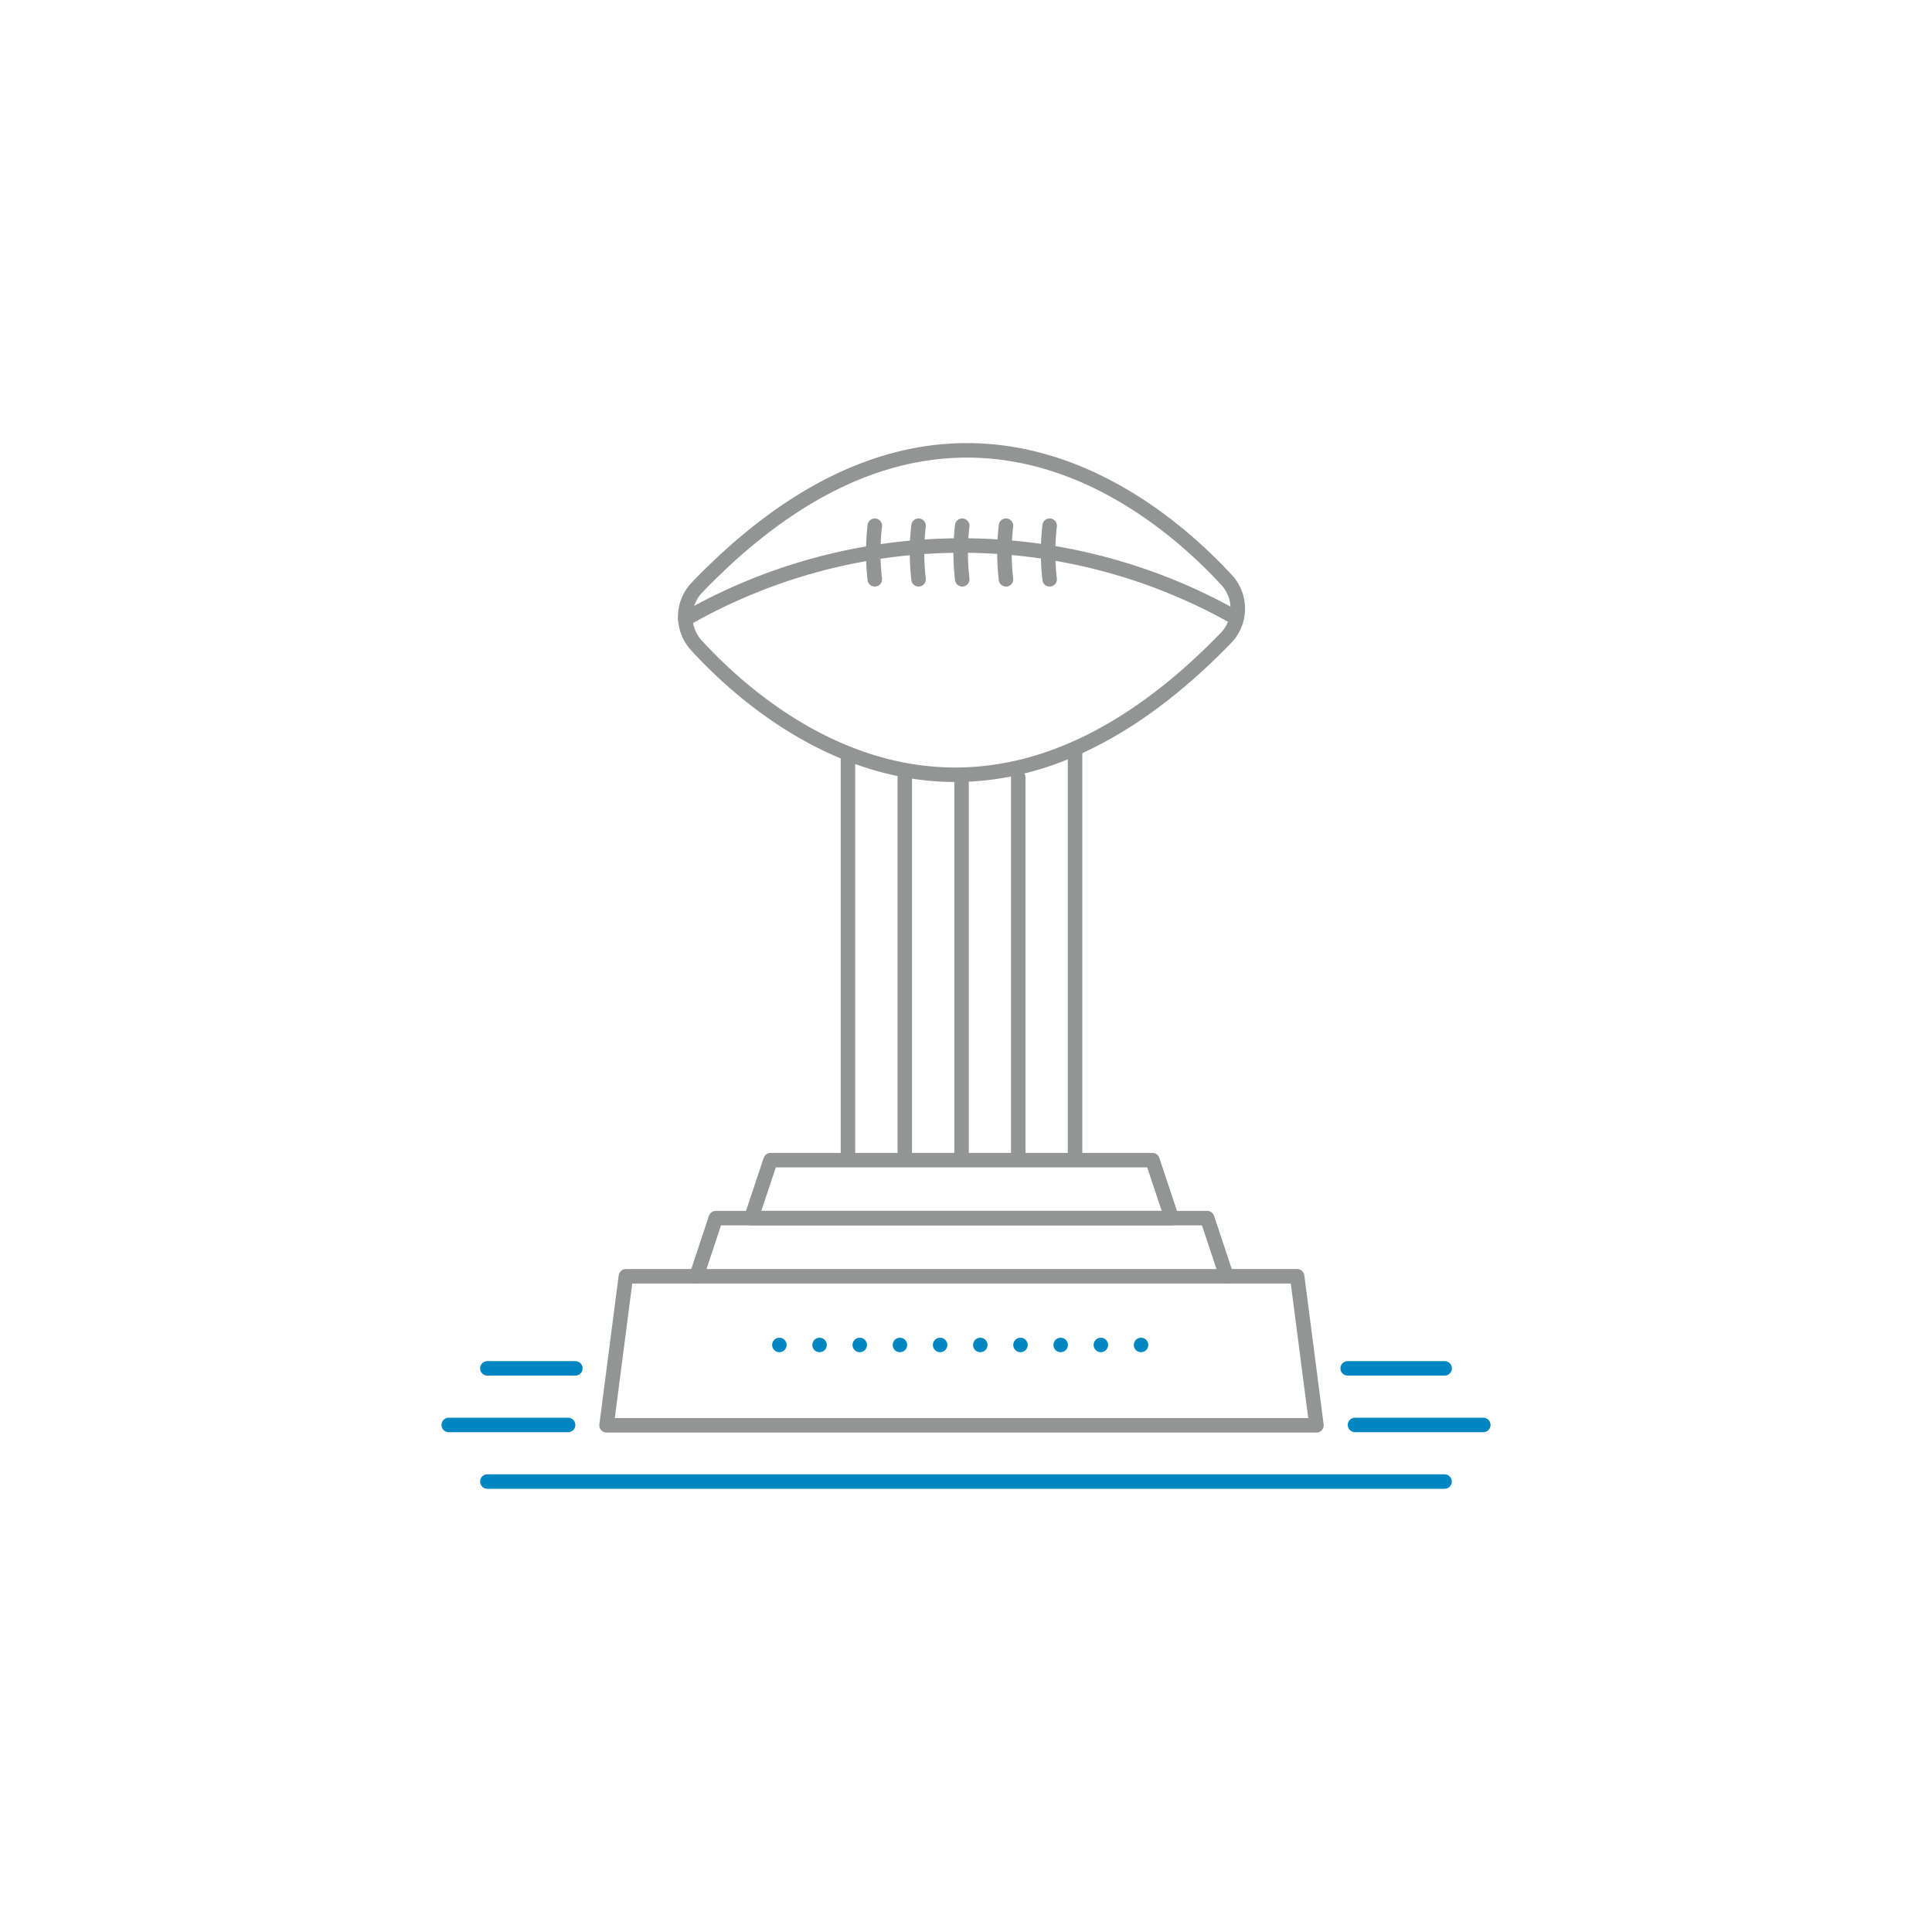 <svg id="Layer_1" data-name="Layer 1" xmlns="http://www.w3.org/2000/svg" viewBox="0 0 200 200"><defs><style>.cls-1,.cls-2,.cls-3{fill:none;stroke-linecap:round;stroke-linejoin:round;stroke-width:1.5px;}.cls-1,.cls-3{stroke:#0087c1;}.cls-2{stroke:#939494;}.cls-3{stroke-dasharray:0 4.16;}</style></defs><line class="cls-1" x1="153.55" y1="147.51" x2="140.27" y2="147.51"/><line class="cls-1" x1="58.81" y1="147.51" x2="46.45" y2="147.51"/><line class="cls-1" x1="149.55" y1="141.65" x2="139.51" y2="141.65"/><line class="cls-1" x1="59.56" y1="141.65" x2="50.45" y2="141.65"/><line class="cls-1" x1="50.45" y1="153.37" x2="149.54" y2="153.37"/><path class="cls-2" d="M126.94,60a4.37,4.37,0,0,1-.07,6.08c-26,26.8-47.5,8.65-54.74.77a4.42,4.42,0,0,1-1.19-2.79,4.36,4.36,0,0,1,1.25-3.28C98.08,33.9,119.66,52.12,126.94,60Z"/><path class="cls-2" d="M70.94,64.09A57.52,57.52,0,0,1,128,64"/><path class="cls-2" d="M90.56,54.42a24.14,24.14,0,0,0,0,5.55"/><path class="cls-2" d="M95.09,54.42a24.14,24.14,0,0,0,0,5.55"/><path class="cls-2" d="M99.61,54.42a24.14,24.14,0,0,0,0,5.55"/><path class="cls-2" d="M104.14,54.42a24.14,24.14,0,0,0,0,5.55"/><path class="cls-2" d="M108.66,54.42a24.14,24.14,0,0,0,0,5.55"/><polygon class="cls-2" points="134.28 132.12 136.28 147.55 62.79 147.55 64.79 132.12 134.28 132.12"/><polyline class="cls-2" points="72.1 132.12 74.1 126.1 77.77 126.1 121.3 126.1 124.97 126.1 126.97 132.12"/><polygon class="cls-2" points="119.3 120.1 121.3 126.1 77.77 126.1 79.77 120.1 119.3 120.1"/><line class="cls-2" x1="87.78" y1="78.05" x2="87.78" y2="119.26"/><line class="cls-2" x1="111.29" y1="77.8" x2="111.29" y2="119.26"/><line class="cls-2" x1="99.54" y1="80.47" x2="99.54" y2="119.5"/><line class="cls-2" x1="105.41" y1="80.47" x2="105.41" y2="119.5"/><line class="cls-2" x1="93.66" y1="80.47" x2="93.66" y2="119.5"/><line class="cls-3" x1="80.68" y1="139.23" x2="118.39" y2="139.23"/></svg>